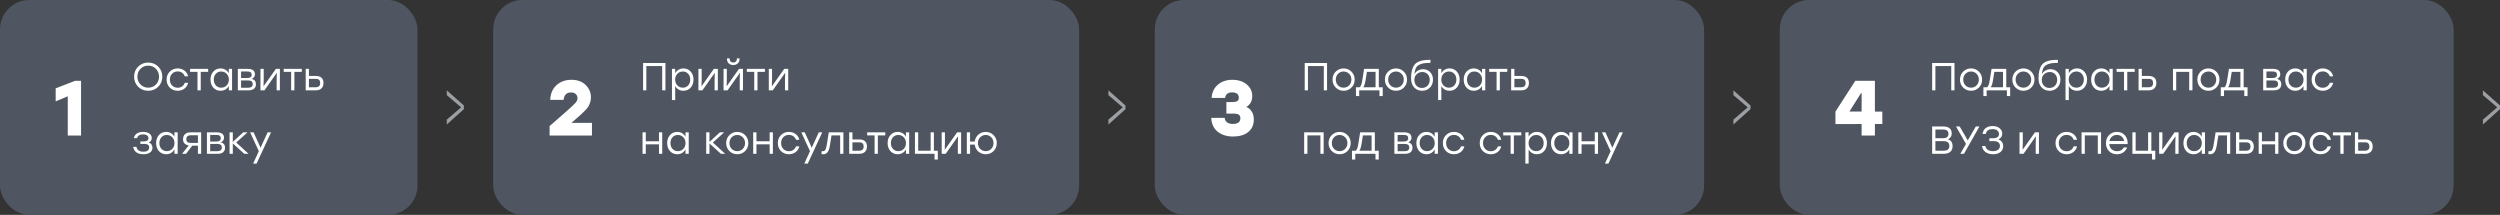 <?xml version="1.0" encoding="UTF-8"?> <svg xmlns="http://www.w3.org/2000/svg" width="1024" height="88" viewBox="0 0 1024 88" fill="none"><rect x="0" y="0" width="1024" height="88" fill="#333333" stroke="none"/> <rect width="171" height="88" rx="12" fill="#4F5661"></rect> <path d="M30.736 33.1H33.2V55.5H27.76V39.436L22.8 41.516V36.172L30.736 33.1Z" fill="white"></path> <path d="M56.592 27.288C57.712 26.179 59.088 25.624 60.72 25.624C62.352 25.624 63.717 26.179 64.816 27.288C65.925 28.387 66.48 29.757 66.48 31.4C66.48 33.043 65.925 34.419 64.816 35.528C63.707 36.627 62.336 37.176 60.704 37.176C59.072 37.176 57.701 36.627 56.592 35.528C55.483 34.419 54.928 33.043 54.928 31.4C54.928 29.757 55.483 28.387 56.592 27.288ZM60.704 26.888C59.456 26.888 58.405 27.32 57.552 28.184C56.699 29.048 56.272 30.12 56.272 31.4C56.272 32.68 56.699 33.752 57.552 34.616C58.405 35.48 59.456 35.912 60.704 35.912C61.963 35.912 63.013 35.485 63.856 34.632C64.709 33.768 65.136 32.691 65.136 31.4C65.136 30.109 64.709 29.037 63.856 28.184C63.013 27.32 61.963 26.888 60.704 26.888ZM72.782 37.176C71.492 37.176 70.409 36.744 69.534 35.88C68.67 35.005 68.238 33.912 68.238 32.6C68.238 31.288 68.67 30.2 69.534 29.336C70.409 28.461 71.492 28.024 72.782 28.024C73.828 28.024 74.745 28.317 75.534 28.904C76.324 29.491 76.83 30.28 77.054 31.272H75.678C75.476 30.653 75.113 30.163 74.59 29.8C74.068 29.437 73.465 29.256 72.782 29.256C71.854 29.256 71.086 29.571 70.478 30.2C69.881 30.829 69.582 31.629 69.582 32.6C69.582 33.571 69.881 34.371 70.478 35C71.086 35.629 71.854 35.944 72.782 35.944C73.465 35.944 74.062 35.763 74.574 35.4C75.097 35.037 75.465 34.547 75.678 33.928H77.054C76.82 34.931 76.308 35.725 75.518 36.312C74.729 36.888 73.817 37.176 72.782 37.176ZM85.261 28.2V29.448H82.222V37H80.894V29.448H77.853V28.2H82.222H85.261ZM93.727 28.2H95.055V37H93.727V35.224C93.375 35.832 92.905 36.312 92.319 36.664C91.743 37.005 91.081 37.176 90.335 37.176C89.14 37.176 88.153 36.749 87.375 35.896C86.607 35.032 86.223 33.933 86.223 32.6C86.223 31.267 86.607 30.173 87.375 29.32C88.153 28.456 89.14 28.024 90.335 28.024C91.081 28.024 91.748 28.2 92.335 28.552C92.921 28.904 93.385 29.389 93.727 30.008V28.2ZM90.591 35.912C91.497 35.912 92.249 35.603 92.847 34.984C93.444 34.355 93.743 33.56 93.743 32.6C93.743 31.64 93.444 30.851 92.847 30.232C92.249 29.603 91.497 29.288 90.591 29.288C89.695 29.288 88.964 29.603 88.399 30.232C87.844 30.851 87.567 31.64 87.567 32.6C87.567 33.571 87.849 34.365 88.415 34.984C88.98 35.603 89.705 35.912 90.591 35.912ZM103.146 32.312C104.277 32.621 104.842 33.352 104.842 34.504C104.842 35.283 104.581 35.896 104.058 36.344C103.536 36.781 102.768 37 101.754 37H97.418V28.2H101.354C103.402 28.2 104.426 28.947 104.426 30.44C104.426 31.251 104 31.875 103.146 32.312ZM103.082 30.664C103.082 30.205 102.949 29.859 102.682 29.624C102.416 29.389 101.941 29.272 101.258 29.272H98.746V31.96H101.226C102.464 31.96 103.082 31.528 103.082 30.664ZM101.674 35.928C102.901 35.928 103.514 35.416 103.514 34.392C103.514 33.432 102.89 32.952 101.642 32.952H98.746V35.928H101.674ZM113.004 28.2H114.636V37H113.308V32.776L113.388 29.816L108.316 37H106.684V28.2H108.012V32.424L107.932 35.368L113.004 28.2ZM123.621 28.2V29.448H120.581V37H119.253V29.448H116.213V28.2H120.581H123.621ZM129.391 31.112C130.394 31.112 131.162 31.357 131.695 31.848C132.229 32.328 132.495 33.048 132.495 34.008C132.495 34.957 132.218 35.693 131.663 36.216C131.109 36.739 130.33 37 129.327 37H125.215V28.2H126.543V31.112H129.391ZM129.295 35.736C130.533 35.736 131.151 35.16 131.151 34.008C131.151 33.464 131.013 33.043 130.735 32.744C130.469 32.445 129.999 32.296 129.327 32.296H126.543V35.736H129.295ZM60.928 58.344C61.44 58.515 61.819 58.797 62.064 59.192C62.32 59.576 62.448 60.024 62.448 60.536C62.448 61.336 62.117 61.976 61.456 62.456C60.805 62.936 59.909 63.176 58.768 63.176C56.325 63.176 54.912 62.168 54.528 60.152H55.872C56.16 61.475 57.109 62.136 58.72 62.136C59.52 62.136 60.117 61.981 60.512 61.672C60.907 61.363 61.104 60.952 61.104 60.44C61.104 59.459 60.491 58.968 59.264 58.968H57.488V57.912H58.896C60.176 57.912 60.816 57.48 60.816 56.616C60.816 56.157 60.635 55.784 60.272 55.496C59.92 55.197 59.36 55.048 58.592 55.048C57.248 55.048 56.432 55.555 56.144 56.568H54.8C54.981 55.768 55.392 55.144 56.032 54.696C56.672 54.248 57.536 54.024 58.624 54.024C59.733 54.024 60.597 54.259 61.216 54.728C61.845 55.187 62.16 55.789 62.16 56.536C62.16 57.4 61.749 58.003 60.928 58.344ZM71.445 54.2H72.773V63H71.445V61.224C71.093 61.832 70.624 62.312 70.037 62.664C69.461 63.005 68.8 63.176 68.053 63.176C66.859 63.176 65.872 62.749 65.093 61.896C64.325 61.032 63.941 59.933 63.941 58.6C63.941 57.267 64.325 56.173 65.093 55.32C65.872 54.456 66.859 54.024 68.053 54.024C68.8 54.024 69.467 54.2 70.053 54.552C70.64 54.904 71.104 55.389 71.445 56.008V54.2ZM68.309 61.912C69.216 61.912 69.968 61.603 70.565 60.984C71.163 60.355 71.461 59.56 71.461 58.6C71.461 57.64 71.163 56.851 70.565 56.232C69.968 55.603 69.216 55.288 68.309 55.288C67.413 55.288 66.683 55.603 66.117 56.232C65.563 56.851 65.285 57.64 65.285 58.6C65.285 59.571 65.568 60.365 66.133 60.984C66.699 61.603 67.424 61.912 68.309 61.912ZM78.109 54.2H82.397V63H81.069V59.672H78.765L76.205 63H74.557L77.309 59.592C76.583 59.464 76.013 59.192 75.597 58.776C75.181 58.349 74.973 57.784 74.973 57.08C74.973 56.152 75.245 55.443 75.789 54.952C76.333 54.451 77.106 54.2 78.109 54.2ZM78.221 58.552H81.069V55.4H78.157C76.93 55.4 76.317 55.949 76.317 57.048C76.317 58.051 76.951 58.552 78.221 58.552ZM90.49 58.312C91.621 58.621 92.186 59.352 92.186 60.504C92.186 61.283 91.925 61.896 91.402 62.344C90.879 62.781 90.112 63 89.098 63H84.762V54.2H88.698C90.746 54.2 91.77 54.947 91.77 56.44C91.77 57.251 91.344 57.875 90.49 58.312ZM90.426 56.664C90.426 56.205 90.293 55.859 90.026 55.624C89.76 55.389 89.285 55.272 88.602 55.272H86.09V57.96H88.57C89.808 57.96 90.426 57.528 90.426 56.664ZM89.018 61.928C90.245 61.928 90.858 61.416 90.858 60.392C90.858 59.432 90.234 58.952 88.986 58.952H86.09V61.928H89.018ZM101.804 63H100.06L95.356 58.76V63H94.028V54.2H95.356V58.12L99.644 54.2H101.388L96.764 58.376L101.804 63ZM109.615 54.2H111.039L105.103 67H103.679L106.015 61.928L102.447 54.2H103.871L106.719 60.504L109.615 54.2Z" fill="white"></path> <path d="M183 37L190 43.214V44.714L183 51V49L188.868 43.964L183 38.964V37Z" fill="#9C9FA4"></path> <rect x="202" width="240" height="88" rx="12" fill="#4F5661"></rect> <path d="M234.048 50.316H242.464V55.5H225.12V51.628L231.68 45.9C233.835 44.001 235.179 42.743 235.712 42.124C236.267 41.505 236.544 40.865 236.544 40.204C236.544 39.564 236.32 39.02 235.872 38.572C235.445 38.103 234.763 37.868 233.824 37.868C232.075 37.868 231.083 38.881 230.848 40.908H225.376C225.461 38.412 226.304 36.417 227.904 34.924C229.525 33.431 231.584 32.684 234.08 32.684C236.512 32.684 238.443 33.388 239.872 34.796C241.323 36.204 242.048 37.921 242.048 39.948C242.048 40.631 241.941 41.292 241.728 41.932C241.515 42.551 241.291 43.084 241.056 43.532C240.821 43.959 240.373 44.513 239.712 45.196C239.072 45.857 238.56 46.359 238.176 46.7C237.813 47.02 237.152 47.607 236.192 48.46L234.112 50.284L234.048 50.316Z" fill="white"></path> <path d="M272.56 25.8V37H271.232V27.064H264.736V37H263.408V25.8H264.736H272.56ZM279.953 28.024C281.147 28.024 282.129 28.456 282.897 29.32C283.675 30.173 284.065 31.267 284.065 32.6C284.065 33.933 283.675 35.032 282.897 35.896C282.118 36.749 281.131 37.176 279.937 37.176C279.19 37.176 278.523 37.005 277.937 36.664C277.361 36.312 276.902 35.832 276.561 35.224V41H275.233V28.2H276.561V30.008C276.902 29.389 277.366 28.904 277.953 28.552C278.539 28.2 279.206 28.024 279.953 28.024ZM279.697 35.912C280.582 35.912 281.307 35.603 281.873 34.984C282.438 34.365 282.721 33.571 282.721 32.6C282.721 31.64 282.438 30.851 281.873 30.232C281.307 29.603 280.582 29.288 279.697 29.288C278.79 29.288 278.038 29.603 277.441 30.232C276.843 30.851 276.545 31.64 276.545 32.6C276.545 33.56 276.843 34.355 277.441 34.984C278.038 35.603 278.79 35.912 279.697 35.912ZM292.395 28.2H294.027V37H292.699V32.776L292.779 29.816L287.707 37H286.075V28.2H287.403V32.424L287.323 35.368L292.395 28.2ZM302.164 25.992C301.673 26.429 301.065 26.648 300.34 26.648C299.614 26.648 299.006 26.429 298.516 25.992C298.025 25.544 297.78 24.952 297.78 24.216V23.928H298.868V24.184C298.868 24.611 299.001 24.957 299.268 25.224C299.545 25.48 299.902 25.608 300.34 25.608C300.788 25.608 301.145 25.48 301.412 25.224C301.689 24.957 301.828 24.611 301.828 24.184V23.928H302.916V24.216C302.916 24.952 302.665 25.544 302.164 25.992ZM302.692 28.2H304.324V37H302.996V32.776L303.076 29.816L298.004 37H296.372V28.2H297.7V32.424L297.62 35.368L302.692 28.2ZM313.308 28.2V29.448H310.268V37H308.94V29.448H305.9V28.2H310.268H313.308ZM321.223 28.2H322.855V37H321.527V32.776L321.607 29.816L316.535 37H314.903V28.2H316.231V32.424L316.151 35.368L321.223 28.2ZM269.92 54.2H271.248V63H269.92V59.128H264.512V63H263.184V54.2H264.512V57.864H269.92V54.2ZM280.774 54.2H282.102V63H280.774V61.224C280.422 61.832 279.952 62.312 279.366 62.664C278.79 63.005 278.128 63.176 277.382 63.176C276.187 63.176 275.2 62.749 274.422 61.896C273.654 61.032 273.27 59.933 273.27 58.6C273.27 57.267 273.654 56.173 274.422 55.32C275.2 54.456 276.187 54.024 277.382 54.024C278.128 54.024 278.795 54.2 279.382 54.552C279.968 54.904 280.432 55.389 280.774 56.008V54.2ZM277.638 61.912C278.544 61.912 279.296 61.603 279.894 60.984C280.491 60.355 280.79 59.56 280.79 58.6C280.79 57.64 280.491 56.851 279.894 56.232C279.296 55.603 278.544 55.288 277.638 55.288C276.742 55.288 276.011 55.603 275.446 56.232C274.891 56.851 274.614 57.64 274.614 58.6C274.614 59.571 274.896 60.365 275.462 60.984C276.027 61.603 276.752 61.912 277.638 61.912ZM297.038 63H295.294L290.59 58.76V63H289.262V54.2H290.59V58.12L294.878 54.2H296.622L291.998 58.376L297.038 63ZM301.969 54.024C303.239 54.024 304.311 54.461 305.185 55.336C306.071 56.2 306.513 57.288 306.513 58.6C306.513 59.912 306.076 61.005 305.201 61.88C304.327 62.744 303.249 63.176 301.969 63.176C300.7 63.176 299.628 62.739 298.753 61.864C297.879 60.989 297.441 59.901 297.441 58.6C297.441 57.299 297.879 56.211 298.753 55.336C299.639 54.461 300.711 54.024 301.969 54.024ZM304.241 56.232C303.623 55.603 302.865 55.288 301.969 55.288C301.073 55.288 300.316 55.603 299.697 56.232C299.089 56.851 298.785 57.64 298.785 58.6C298.785 59.56 299.089 60.355 299.697 60.984C300.316 61.603 301.073 61.912 301.969 61.912C302.876 61.912 303.633 61.603 304.241 60.984C304.86 60.355 305.169 59.56 305.169 58.6C305.169 57.64 304.86 56.851 304.241 56.232ZM315.248 54.2H316.576V63H315.248V59.128H309.84V63H308.512V54.2H309.84V57.864H315.248V54.2ZM323.142 63.176C321.851 63.176 320.768 62.744 319.894 61.88C319.03 61.005 318.598 59.912 318.598 58.6C318.598 57.288 319.03 56.2 319.894 55.336C320.768 54.461 321.851 54.024 323.142 54.024C324.187 54.024 325.104 54.317 325.894 54.904C326.683 55.491 327.19 56.28 327.414 57.272H326.038C325.835 56.653 325.472 56.163 324.95 55.8C324.427 55.437 323.824 55.256 323.142 55.256C322.214 55.256 321.446 55.571 320.838 56.2C320.24 56.829 319.942 57.629 319.942 58.6C319.942 59.571 320.24 60.371 320.838 61C321.446 61.629 322.214 61.944 323.142 61.944C323.824 61.944 324.422 61.763 324.934 61.4C325.456 61.037 325.824 60.547 326.038 59.928H327.414C327.179 60.931 326.667 61.725 325.878 62.312C325.088 62.888 324.176 63.176 323.142 63.176ZM335.381 54.2H336.805L330.869 67H329.445L331.781 61.928L328.213 54.2H329.637L332.485 60.504L335.381 54.2ZM339.469 54.2H345.453V63H344.125V55.448H340.589L339.933 59.576C339.72 60.867 339.395 61.789 338.957 62.344C338.531 62.899 337.96 63.176 337.245 63.176C336.989 63.176 336.749 63.16 336.525 63.128V61.912C336.717 61.933 336.872 61.944 336.989 61.944C337.448 61.944 337.795 61.773 338.029 61.432C338.264 61.08 338.461 60.435 338.621 59.496L339.469 54.2ZM352.001 57.112C353.003 57.112 353.771 57.357 354.305 57.848C354.838 58.328 355.105 59.048 355.105 60.008C355.105 60.957 354.827 61.693 354.273 62.216C353.718 62.739 352.939 63 351.937 63H347.825V54.2H349.153V57.112H352.001ZM351.905 61.736C353.142 61.736 353.761 61.16 353.761 60.008C353.761 59.464 353.622 59.043 353.345 58.744C353.078 58.445 352.609 58.296 351.937 58.296H349.153V61.736H351.905ZM362.605 54.2V55.448H359.565V63H358.237V55.448H355.197V54.2H359.565H362.605ZM371.07 54.2H372.398V63H371.07V61.224C370.718 61.832 370.249 62.312 369.662 62.664C369.086 63.005 368.425 63.176 367.678 63.176C366.484 63.176 365.497 62.749 364.718 61.896C363.95 61.032 363.566 59.933 363.566 58.6C363.566 57.267 363.95 56.173 364.718 55.32C365.497 54.456 366.484 54.024 367.678 54.024C368.425 54.024 369.092 54.2 369.678 54.552C370.265 54.904 370.729 55.389 371.07 56.008V54.2ZM367.934 61.912C368.841 61.912 369.593 61.603 370.19 60.984C370.788 60.355 371.086 59.56 371.086 58.6C371.086 57.64 370.788 56.851 370.19 56.232C369.593 55.603 368.841 55.288 367.934 55.288C367.038 55.288 366.308 55.603 365.742 56.232C365.188 56.851 364.91 57.64 364.91 58.6C364.91 59.571 365.193 60.365 365.758 60.984C366.324 61.603 367.049 61.912 367.934 61.912ZM382.522 61.752H384.122V65.352H382.794V63H381.194H375.194H374.762V54.2H376.09V61.752H381.194V54.2H382.522V61.752ZM392.035 54.2H393.667V63H392.339V58.776L392.419 55.816L387.347 63H385.715V54.2H387.043V58.424L386.963 61.368L392.035 54.2ZM403.756 54.024C405.015 54.024 406.081 54.461 406.956 55.336C407.841 56.211 408.284 57.299 408.284 58.6C408.284 59.912 407.847 61.005 406.972 61.88C406.097 62.744 405.025 63.176 403.756 63.176C402.593 63.176 401.585 62.808 400.732 62.072C399.889 61.336 399.399 60.392 399.26 59.24H397.34V63H396.012V54.2H397.34V57.976H399.26C399.399 56.824 399.889 55.88 400.732 55.144C401.585 54.397 402.593 54.024 403.756 54.024ZM401.484 60.984C402.103 61.603 402.86 61.912 403.756 61.912C404.652 61.912 405.404 61.603 406.012 60.984C406.631 60.355 406.94 59.56 406.94 58.6C406.94 57.64 406.631 56.851 406.012 56.232C405.404 55.603 404.652 55.288 403.756 55.288C402.86 55.288 402.103 55.603 401.484 56.232C400.865 56.851 400.556 57.64 400.556 58.6C400.556 59.56 400.865 60.355 401.484 60.984Z" fill="white"></path> <path d="M454 37L461 43.214V44.714L454 51V49L459.868 43.964L454 38.964V37Z" fill="#9C9FA4"></path> <rect x="473" width="225" height="88" rx="12" fill="#4F5661"></rect> <path d="M510.52 43.788C511.48 44.215 512.227 44.876 512.76 45.772C513.293 46.668 513.56 47.724 513.56 48.94C513.56 51.137 512.792 52.855 511.256 54.092C509.72 55.308 507.651 55.916 505.048 55.916C502.531 55.916 500.44 55.265 498.776 53.964C497.133 52.641 496.248 50.743 496.12 48.268H501.624C501.859 49.932 502.979 50.764 504.984 50.764C507.032 50.764 508.056 49.975 508.056 48.396C508.056 47.756 507.853 47.287 507.448 46.988C507.043 46.689 506.317 46.54 505.272 46.54H502.328V41.804H504.76C505.592 41.804 506.243 41.687 506.712 41.452C507.181 41.196 507.416 40.737 507.416 40.076C507.416 38.583 506.477 37.836 504.6 37.836C502.979 37.836 502.04 38.593 501.784 40.108H496.28C496.429 37.783 497.293 35.969 498.872 34.668C500.451 33.345 502.413 32.684 504.76 32.684C507.171 32.684 509.133 33.313 510.648 34.572C512.163 35.831 512.92 37.42 512.92 39.34C512.92 41.345 512.12 42.828 510.52 43.788Z" fill="white"></path> <path d="M543.56 25.8V37H542.232V27.064H535.736V37H534.408V25.8H535.736H543.56ZM550.329 28.024C551.598 28.024 552.67 28.461 553.545 29.336C554.43 30.2 554.873 31.288 554.873 32.6C554.873 33.912 554.435 35.005 553.561 35.88C552.686 36.744 551.609 37.176 550.329 37.176C549.059 37.176 547.987 36.739 547.113 35.864C546.238 34.989 545.801 33.901 545.801 32.6C545.801 31.299 546.238 30.211 547.113 29.336C547.998 28.461 549.07 28.024 550.329 28.024ZM552.601 30.232C551.982 29.603 551.225 29.288 550.329 29.288C549.433 29.288 548.675 29.603 548.057 30.232C547.449 30.851 547.145 31.64 547.145 32.6C547.145 33.56 547.449 34.355 548.057 34.984C548.675 35.603 549.433 35.912 550.329 35.912C551.235 35.912 551.993 35.603 552.601 34.984C553.219 34.355 553.529 33.56 553.529 32.6C553.529 31.64 553.219 30.851 552.601 30.232ZM564.76 35.752H566.36V39.352H565.032V37H563.432H556.728V39.352H555.4V35.752H556.904C557.384 35.421 557.742 34.499 557.976 32.984L558.744 28.2H564.76V35.752ZM558.392 35.752H563.432V29.448H559.88L559.304 33.016C559.091 34.339 558.787 35.251 558.392 35.752ZM571.782 28.024C573.051 28.024 574.123 28.461 574.998 29.336C575.883 30.2 576.326 31.288 576.326 32.6C576.326 33.912 575.889 35.005 575.014 35.88C574.139 36.744 573.062 37.176 571.782 37.176C570.513 37.176 569.441 36.739 568.566 35.864C567.691 34.989 567.254 33.901 567.254 32.6C567.254 31.299 567.691 30.211 568.566 29.336C569.451 28.461 570.523 28.024 571.782 28.024ZM574.054 30.232C573.435 29.603 572.678 29.288 571.782 29.288C570.886 29.288 570.129 29.603 569.51 30.232C568.902 30.851 568.598 31.64 568.598 32.6C568.598 33.56 568.902 34.355 569.51 34.984C570.129 35.603 570.886 35.912 571.782 35.912C572.689 35.912 573.446 35.603 574.054 34.984C574.673 34.355 574.982 33.56 574.982 32.6C574.982 31.64 574.673 30.851 574.054 30.232ZM582.885 28.344C584.058 28.344 585.029 28.744 585.797 29.544C586.565 30.333 586.949 31.363 586.949 32.632C586.949 33.976 586.522 35.069 585.669 35.912C584.826 36.755 583.765 37.176 582.485 37.176C581.194 37.176 580.122 36.733 579.269 35.848C578.415 34.963 577.983 33.704 577.973 32.072C577.973 30.803 578.09 29.72 578.325 28.824C578.559 27.917 578.879 27.187 579.285 26.632C579.69 26.077 580.234 25.64 580.917 25.32C581.61 25 582.341 24.787 583.109 24.68C583.877 24.563 584.81 24.504 585.909 24.504V25.752C584.757 25.752 583.813 25.816 583.077 25.944C582.351 26.061 581.701 26.291 581.125 26.632C580.559 26.973 580.138 27.453 579.861 28.072C579.594 28.691 579.423 29.491 579.349 30.472C579.669 29.789 580.149 29.267 580.789 28.904C581.429 28.531 582.127 28.344 582.885 28.344ZM580.197 35.112C580.783 35.72 581.53 36.024 582.437 36.024C583.343 36.024 584.101 35.72 584.709 35.112C585.317 34.493 585.621 33.688 585.621 32.696C585.621 31.747 585.333 30.979 584.757 30.392C584.191 29.795 583.466 29.496 582.581 29.496C581.685 29.496 580.917 29.795 580.277 30.392C579.637 30.979 579.317 31.741 579.317 32.68C579.317 33.683 579.61 34.493 580.197 35.112ZM593.765 28.024C594.96 28.024 595.941 28.456 596.709 29.32C597.488 30.173 597.877 31.267 597.877 32.6C597.877 33.933 597.488 35.032 596.709 35.896C595.931 36.749 594.944 37.176 593.749 37.176C593.003 37.176 592.336 37.005 591.749 36.664C591.173 36.312 590.715 35.832 590.373 35.224V41H589.045V28.2H590.373V30.008C590.715 29.389 591.179 28.904 591.765 28.552C592.352 28.2 593.019 28.024 593.765 28.024ZM593.509 35.912C594.395 35.912 595.12 35.603 595.685 34.984C596.251 34.365 596.533 33.571 596.533 32.6C596.533 31.64 596.251 30.851 595.685 30.232C595.12 29.603 594.395 29.288 593.509 29.288C592.603 29.288 591.851 29.603 591.253 30.232C590.656 30.851 590.357 31.64 590.357 32.6C590.357 33.56 590.656 34.355 591.253 34.984C591.851 35.603 592.603 35.912 593.509 35.912ZM607.039 28.2H608.367V37H607.039V35.224C606.687 35.832 606.218 36.312 605.631 36.664C605.055 37.005 604.394 37.176 603.647 37.176C602.452 37.176 601.466 36.749 600.687 35.896C599.919 35.032 599.535 33.933 599.535 32.6C599.535 31.267 599.919 30.173 600.687 29.32C601.466 28.456 602.452 28.024 603.647 28.024C604.394 28.024 605.06 28.2 605.647 28.552C606.234 28.904 606.698 29.389 607.039 30.008V28.2ZM603.903 35.912C604.81 35.912 605.562 35.603 606.159 34.984C606.756 34.355 607.055 33.56 607.055 32.6C607.055 31.64 606.756 30.851 606.159 30.232C605.562 29.603 604.81 29.288 603.903 29.288C603.007 29.288 602.276 29.603 601.711 30.232C601.156 30.851 600.879 31.64 600.879 32.6C600.879 33.571 601.162 34.365 601.727 34.984C602.292 35.603 603.018 35.912 603.903 35.912ZM617.371 28.2V29.448H614.331V37H613.003V29.448H609.963V28.2H614.331H617.371ZM623.141 31.112C624.144 31.112 624.912 31.357 625.445 31.848C625.979 32.328 626.245 33.048 626.245 34.008C626.245 34.957 625.968 35.693 625.413 36.216C624.859 36.739 624.08 37 623.077 37H618.965V28.2H620.293V31.112H623.141ZM623.045 35.736C624.283 35.736 624.901 35.16 624.901 34.008C624.901 33.464 624.763 33.043 624.485 32.744C624.219 32.445 623.749 32.296 623.077 32.296H620.293V35.736H623.045ZM542.168 54.2V63H540.84V55.448H535.512V63H534.184V54.2H535.512H542.168ZM548.704 54.024C549.973 54.024 551.045 54.461 551.92 55.336C552.805 56.2 553.248 57.288 553.248 58.6C553.248 59.912 552.81 61.005 551.936 61.88C551.061 62.744 549.984 63.176 548.704 63.176C547.434 63.176 546.362 62.739 545.488 61.864C544.613 60.989 544.176 59.901 544.176 58.6C544.176 57.299 544.613 56.211 545.488 55.336C546.373 54.461 547.445 54.024 548.704 54.024ZM550.976 56.232C550.357 55.603 549.6 55.288 548.704 55.288C547.808 55.288 547.05 55.603 546.432 56.232C545.824 56.851 545.52 57.64 545.52 58.6C545.52 59.56 545.824 60.355 546.432 60.984C547.05 61.603 547.808 61.912 548.704 61.912C549.61 61.912 550.368 61.603 550.976 60.984C551.594 60.355 551.904 59.56 551.904 58.6C551.904 57.64 551.594 56.851 550.976 56.232ZM563.135 61.752H564.735V65.352H563.407V63H561.807H555.103V65.352H553.775V61.752H555.279C555.759 61.421 556.117 60.499 556.351 58.984L557.119 54.2H563.135V61.752ZM556.767 61.752H561.807V55.448H558.255L557.679 59.016C557.466 60.339 557.162 61.251 556.767 61.752ZM576.865 58.312C577.996 58.621 578.561 59.352 578.561 60.504C578.561 61.283 578.3 61.896 577.777 62.344C577.254 62.781 576.486 63 575.473 63H571.137V54.2H575.073C577.121 54.2 578.145 54.947 578.145 56.44C578.145 57.251 577.718 57.875 576.865 58.312ZM576.801 56.664C576.801 56.205 576.668 55.859 576.401 55.624C576.134 55.389 575.66 55.272 574.977 55.272H572.465V57.96H574.945C576.182 57.96 576.801 57.528 576.801 56.664ZM575.393 61.928C576.62 61.928 577.233 61.416 577.233 60.392C577.233 59.432 576.609 58.952 575.361 58.952H572.465V61.928H575.393ZM587.649 54.2H588.977V63H587.649V61.224C587.297 61.832 586.827 62.312 586.241 62.664C585.665 63.005 585.003 63.176 584.257 63.176C583.062 63.176 582.075 62.749 581.297 61.896C580.529 61.032 580.145 59.933 580.145 58.6C580.145 57.267 580.529 56.173 581.297 55.32C582.075 54.456 583.062 54.024 584.257 54.024C585.003 54.024 585.67 54.2 586.257 54.552C586.843 54.904 587.307 55.389 587.649 56.008V54.2ZM584.513 61.912C585.419 61.912 586.171 61.603 586.769 60.984C587.366 60.355 587.665 59.56 587.665 58.6C587.665 57.64 587.366 56.851 586.769 56.232C586.171 55.603 585.419 55.288 584.513 55.288C583.617 55.288 582.886 55.603 582.321 56.232C581.766 56.851 581.489 57.64 581.489 58.6C581.489 59.571 581.771 60.365 582.337 60.984C582.902 61.603 583.627 61.912 584.513 61.912ZM595.532 63.176C594.242 63.176 593.159 62.744 592.284 61.88C591.42 61.005 590.988 59.912 590.988 58.6C590.988 57.288 591.42 56.2 592.284 55.336C593.159 54.461 594.242 54.024 595.532 54.024C596.578 54.024 597.495 54.317 598.284 54.904C599.074 55.491 599.58 56.28 599.804 57.272H598.428C598.226 56.653 597.863 56.163 597.34 55.8C596.818 55.437 596.215 55.256 595.532 55.256C594.604 55.256 593.836 55.571 593.228 56.2C592.631 56.829 592.332 57.629 592.332 58.6C592.332 59.571 592.631 60.371 593.228 61C593.836 61.629 594.604 61.944 595.532 61.944C596.215 61.944 596.812 61.763 597.324 61.4C597.847 61.037 598.215 60.547 598.428 59.928H599.804C599.57 60.931 599.058 61.725 598.268 62.312C597.479 62.888 596.567 63.176 595.532 63.176ZM610.642 63.176C609.351 63.176 608.268 62.744 607.394 61.88C606.53 61.005 606.098 59.912 606.098 58.6C606.098 57.288 606.53 56.2 607.394 55.336C608.268 54.461 609.351 54.024 610.642 54.024C611.687 54.024 612.604 54.317 613.394 54.904C614.183 55.491 614.69 56.28 614.914 57.272H613.538C613.335 56.653 612.972 56.163 612.45 55.8C611.927 55.437 611.324 55.256 610.642 55.256C609.714 55.256 608.946 55.571 608.338 56.2C607.74 56.829 607.442 57.629 607.442 58.6C607.442 59.571 607.74 60.371 608.338 61C608.946 61.629 609.714 61.944 610.642 61.944C611.324 61.944 611.922 61.763 612.434 61.4C612.956 61.037 613.324 60.547 613.538 59.928H614.914C614.679 60.931 614.167 61.725 613.378 62.312C612.588 62.888 611.676 63.176 610.642 63.176ZM623.121 54.2V55.448H620.081V63H618.753V55.448H615.713V54.2H620.081H623.121ZM629.515 54.024C630.71 54.024 631.691 54.456 632.459 55.32C633.238 56.173 633.627 57.267 633.627 58.6C633.627 59.933 633.238 61.032 632.459 61.896C631.681 62.749 630.694 63.176 629.499 63.176C628.753 63.176 628.086 63.005 627.499 62.664C626.923 62.312 626.465 61.832 626.123 61.224V67H624.795V54.2H626.123V56.008C626.465 55.389 626.929 54.904 627.515 54.552C628.102 54.2 628.769 54.024 629.515 54.024ZM629.259 61.912C630.145 61.912 630.87 61.603 631.435 60.984C632.001 60.365 632.283 59.571 632.283 58.6C632.283 57.64 632.001 56.851 631.435 56.232C630.87 55.603 630.145 55.288 629.259 55.288C628.353 55.288 627.601 55.603 627.003 56.232C626.406 56.851 626.107 57.64 626.107 58.6C626.107 59.56 626.406 60.355 627.003 60.984C627.601 61.603 628.353 61.912 629.259 61.912ZM642.789 54.2H644.117V63H642.789V61.224C642.437 61.832 641.968 62.312 641.381 62.664C640.805 63.005 640.144 63.176 639.397 63.176C638.202 63.176 637.216 62.749 636.437 61.896C635.669 61.032 635.285 59.933 635.285 58.6C635.285 57.267 635.669 56.173 636.437 55.32C637.216 54.456 638.202 54.024 639.397 54.024C640.144 54.024 640.81 54.2 641.397 54.552C641.984 54.904 642.448 55.389 642.789 56.008V54.2ZM639.653 61.912C640.56 61.912 641.312 61.603 641.909 60.984C642.506 60.355 642.805 59.56 642.805 58.6C642.805 57.64 642.506 56.851 641.909 56.232C641.312 55.603 640.56 55.288 639.653 55.288C638.757 55.288 638.026 55.603 637.461 56.232C636.906 56.851 636.629 57.64 636.629 58.6C636.629 59.571 636.912 60.365 637.477 60.984C638.042 61.603 638.768 61.912 639.653 61.912ZM653.217 54.2H654.545V63H653.217V59.128H647.809V63H646.481V54.2H647.809V57.864H653.217V54.2ZM663.318 54.2H664.742L658.806 67H657.382L659.718 61.928L656.15 54.2H657.574L660.422 60.504L663.318 54.2Z" fill="white"></path> <path d="M710 37L717 43.214V44.714L710 51V49L715.868 43.964L710 38.964V37Z" fill="#9C9FA4"></path> <rect x="729" width="276" height="88" rx="12" fill="#4F5661"></rect> <path d="M771 45.708V50.796H767.96V55.5H762.52V50.796L751.8 50.828V45.708L759.928 33.1H767.96V45.708H771ZM757.528 45.676H762.52V38.156H762.264L757.528 45.676Z" fill="white"></path> <path d="M800.56 25.8V37H799.232V27.064H792.736V37H791.408V25.8H792.736H800.56ZM807.329 28.024C808.598 28.024 809.67 28.461 810.545 29.336C811.43 30.2 811.873 31.288 811.873 32.6C811.873 33.912 811.435 35.005 810.561 35.88C809.686 36.744 808.609 37.176 807.329 37.176C806.059 37.176 804.987 36.739 804.113 35.864C803.238 34.989 802.801 33.901 802.801 32.6C802.801 31.299 803.238 30.211 804.113 29.336C804.998 28.461 806.07 28.024 807.329 28.024ZM809.601 30.232C808.982 29.603 808.225 29.288 807.329 29.288C806.433 29.288 805.675 29.603 805.057 30.232C804.449 30.851 804.145 31.64 804.145 32.6C804.145 33.56 804.449 34.355 805.057 34.984C805.675 35.603 806.433 35.912 807.329 35.912C808.235 35.912 808.993 35.603 809.601 34.984C810.219 34.355 810.529 33.56 810.529 32.6C810.529 31.64 810.219 30.851 809.601 30.232ZM821.76 35.752H823.36V39.352H822.032V37H820.432H813.728V39.352H812.4V35.752H813.904C814.384 35.421 814.742 34.499 814.976 32.984L815.744 28.2H821.76V35.752ZM815.392 35.752H820.432V29.448H816.88L816.304 33.016C816.091 34.339 815.787 35.251 815.392 35.752ZM828.782 28.024C830.051 28.024 831.123 28.461 831.998 29.336C832.883 30.2 833.326 31.288 833.326 32.6C833.326 33.912 832.889 35.005 832.014 35.88C831.139 36.744 830.062 37.176 828.782 37.176C827.513 37.176 826.441 36.739 825.566 35.864C824.691 34.989 824.254 33.901 824.254 32.6C824.254 31.299 824.691 30.211 825.566 29.336C826.451 28.461 827.523 28.024 828.782 28.024ZM831.054 30.232C830.435 29.603 829.678 29.288 828.782 29.288C827.886 29.288 827.129 29.603 826.51 30.232C825.902 30.851 825.598 31.64 825.598 32.6C825.598 33.56 825.902 34.355 826.51 34.984C827.129 35.603 827.886 35.912 828.782 35.912C829.689 35.912 830.446 35.603 831.054 34.984C831.673 34.355 831.982 33.56 831.982 32.6C831.982 31.64 831.673 30.851 831.054 30.232ZM839.885 28.344C841.058 28.344 842.029 28.744 842.797 29.544C843.565 30.333 843.949 31.363 843.949 32.632C843.949 33.976 843.522 35.069 842.669 35.912C841.826 36.755 840.765 37.176 839.485 37.176C838.194 37.176 837.122 36.733 836.269 35.848C835.415 34.963 834.983 33.704 834.973 32.072C834.973 30.803 835.09 29.72 835.325 28.824C835.559 27.917 835.879 27.187 836.285 26.632C836.69 26.077 837.234 25.64 837.917 25.32C838.61 25 839.341 24.787 840.109 24.68C840.877 24.563 841.81 24.504 842.909 24.504V25.752C841.757 25.752 840.813 25.816 840.077 25.944C839.351 26.061 838.701 26.291 838.125 26.632C837.559 26.973 837.138 27.453 836.861 28.072C836.594 28.691 836.423 29.491 836.349 30.472C836.669 29.789 837.149 29.267 837.789 28.904C838.429 28.531 839.127 28.344 839.885 28.344ZM837.197 35.112C837.783 35.72 838.53 36.024 839.437 36.024C840.343 36.024 841.101 35.72 841.709 35.112C842.317 34.493 842.621 33.688 842.621 32.696C842.621 31.747 842.333 30.979 841.757 30.392C841.191 29.795 840.466 29.496 839.581 29.496C838.685 29.496 837.917 29.795 837.277 30.392C836.637 30.979 836.317 31.741 836.317 32.68C836.317 33.683 836.61 34.493 837.197 35.112ZM850.765 28.024C851.96 28.024 852.941 28.456 853.709 29.32C854.488 30.173 854.877 31.267 854.877 32.6C854.877 33.933 854.488 35.032 853.709 35.896C852.931 36.749 851.944 37.176 850.749 37.176C850.003 37.176 849.336 37.005 848.749 36.664C848.173 36.312 847.715 35.832 847.373 35.224V41H846.045V28.2H847.373V30.008C847.715 29.389 848.179 28.904 848.765 28.552C849.352 28.2 850.019 28.024 850.765 28.024ZM850.509 35.912C851.395 35.912 852.12 35.603 852.685 34.984C853.251 34.365 853.533 33.571 853.533 32.6C853.533 31.64 853.251 30.851 852.685 30.232C852.12 29.603 851.395 29.288 850.509 29.288C849.603 29.288 848.851 29.603 848.253 30.232C847.656 30.851 847.357 31.64 847.357 32.6C847.357 33.56 847.656 34.355 848.253 34.984C848.851 35.603 849.603 35.912 850.509 35.912ZM864.039 28.2H865.367V37H864.039V35.224C863.687 35.832 863.218 36.312 862.631 36.664C862.055 37.005 861.394 37.176 860.647 37.176C859.452 37.176 858.466 36.749 857.687 35.896C856.919 35.032 856.535 33.933 856.535 32.6C856.535 31.267 856.919 30.173 857.687 29.32C858.466 28.456 859.452 28.024 860.647 28.024C861.394 28.024 862.06 28.2 862.647 28.552C863.234 28.904 863.698 29.389 864.039 30.008V28.2ZM860.903 35.912C861.81 35.912 862.562 35.603 863.159 34.984C863.756 34.355 864.055 33.56 864.055 32.6C864.055 31.64 863.756 30.851 863.159 30.232C862.562 29.603 861.81 29.288 860.903 29.288C860.007 29.288 859.276 29.603 858.711 30.232C858.156 30.851 857.879 31.64 857.879 32.6C857.879 33.571 858.162 34.365 858.727 34.984C859.292 35.603 860.018 35.912 860.903 35.912ZM874.371 28.2V29.448H871.331V37H870.003V29.448H866.963V28.2H871.331H874.371ZM880.141 31.112C881.144 31.112 881.912 31.357 882.445 31.848C882.979 32.328 883.245 33.048 883.245 34.008C883.245 34.957 882.968 35.693 882.413 36.216C881.859 36.739 881.08 37 880.077 37H875.965V28.2H877.293V31.112H880.141ZM880.045 35.736C881.283 35.736 881.901 35.16 881.901 34.008C881.901 33.464 881.763 33.043 881.485 32.744C881.219 32.445 880.749 32.296 880.077 32.296H877.293V35.736H880.045ZM898.027 28.2V37H896.699V29.448H891.371V37H890.043V28.2H891.371H898.027ZM904.563 28.024C905.832 28.024 906.904 28.461 907.779 29.336C908.664 30.2 909.107 31.288 909.107 32.6C909.107 33.912 908.67 35.005 907.795 35.88C906.92 36.744 905.843 37.176 904.563 37.176C903.294 37.176 902.222 36.739 901.347 35.864C900.472 34.989 900.035 33.901 900.035 32.6C900.035 31.299 900.472 30.211 901.347 29.336C902.232 28.461 903.304 28.024 904.563 28.024ZM906.835 30.232C906.216 29.603 905.459 29.288 904.563 29.288C903.667 29.288 902.91 29.603 902.291 30.232C901.683 30.851 901.379 31.64 901.379 32.6C901.379 33.56 901.683 34.355 902.291 34.984C902.91 35.603 903.667 35.912 904.563 35.912C905.47 35.912 906.227 35.603 906.835 34.984C907.454 34.355 907.763 33.56 907.763 32.6C907.763 31.64 907.454 30.851 906.835 30.232ZM918.995 35.752H920.595V39.352H919.267V37H917.667H910.963V39.352H909.635V35.752H911.139C911.619 35.421 911.976 34.499 912.211 32.984L912.979 28.2H918.995V35.752ZM912.627 35.752H917.667V29.448H914.115L913.539 33.016C913.325 34.339 913.021 35.251 912.627 35.752ZM932.725 32.312C933.855 32.621 934.421 33.352 934.421 34.504C934.421 35.283 934.159 35.896 933.637 36.344C933.114 36.781 932.346 37 931.333 37H926.997V28.2H930.933C932.981 28.2 934.005 28.947 934.005 30.44C934.005 31.251 933.578 31.875 932.725 32.312ZM932.661 30.664C932.661 30.205 932.527 29.859 932.261 29.624C931.994 29.389 931.519 29.272 930.837 29.272H928.325V31.96H930.805C932.042 31.96 932.661 31.528 932.661 30.664ZM931.253 35.928C932.479 35.928 933.093 35.416 933.093 34.392C933.093 33.432 932.469 32.952 931.221 32.952H928.325V35.928H931.253ZM943.508 28.2H944.836V37H943.508V35.224C943.156 35.832 942.687 36.312 942.1 36.664C941.524 37.005 940.863 37.176 940.116 37.176C938.921 37.176 937.935 36.749 937.156 35.896C936.388 35.032 936.004 33.933 936.004 32.6C936.004 31.267 936.388 30.173 937.156 29.32C937.935 28.456 938.921 28.024 940.116 28.024C940.863 28.024 941.529 28.2 942.116 28.552C942.703 28.904 943.167 29.389 943.508 30.008V28.2ZM940.372 35.912C941.279 35.912 942.031 35.603 942.628 34.984C943.225 34.355 943.524 33.56 943.524 32.6C943.524 31.64 943.225 30.851 942.628 30.232C942.031 29.603 941.279 29.288 940.372 29.288C939.476 29.288 938.745 29.603 938.18 30.232C937.625 30.851 937.348 31.64 937.348 32.6C937.348 33.571 937.631 34.365 938.196 34.984C938.761 35.603 939.487 35.912 940.372 35.912ZM951.392 37.176C950.101 37.176 949.018 36.744 948.144 35.88C947.28 35.005 946.848 33.912 946.848 32.6C946.848 31.288 947.28 30.2 948.144 29.336C949.018 28.461 950.101 28.024 951.392 28.024C952.437 28.024 953.354 28.317 954.144 28.904C954.933 29.491 955.44 30.28 955.664 31.272H954.288C954.085 30.653 953.722 30.163 953.2 29.8C952.677 29.437 952.074 29.256 951.392 29.256C950.464 29.256 949.696 29.571 949.088 30.2C948.49 30.829 948.192 31.629 948.192 32.6C948.192 33.571 948.49 34.371 949.088 35C949.696 35.629 950.464 35.944 951.392 35.944C952.074 35.944 952.672 35.763 953.184 35.4C953.706 35.037 954.074 34.547 954.288 33.928H955.664C955.429 34.931 954.917 35.725 954.128 36.312C953.338 36.888 952.426 37.176 951.392 37.176ZM797.84 57.048C799.131 57.411 799.776 58.36 799.776 59.896C799.776 60.867 799.461 61.629 798.832 62.184C798.213 62.728 797.307 63 796.112 63H791.408V51.8H796.032C797.152 51.8 797.995 52.051 798.56 52.552C799.136 53.043 799.424 53.741 799.424 54.648C799.424 55.811 798.896 56.611 797.84 57.048ZM798.08 54.84C798.08 54.253 797.909 53.811 797.568 53.512C797.227 53.213 796.661 53.064 795.872 53.064H792.736V56.6H795.84C796.651 56.6 797.227 56.451 797.568 56.152C797.909 55.853 798.08 55.416 798.08 54.84ZM796.096 61.736C797.664 61.736 798.448 61.091 798.448 59.8C798.448 59.149 798.261 58.659 797.888 58.328C797.515 57.987 796.907 57.816 796.064 57.816H792.736V61.736H796.096ZM810.782 51.8L804.446 63H802.942L805.262 58.936L801.182 51.8H802.686L805.998 57.512L809.294 51.8H810.782ZM818.485 57.096C819.114 57.288 819.61 57.629 819.973 58.12C820.335 58.611 820.517 59.192 820.517 59.864C820.517 60.877 820.138 61.683 819.381 62.28C818.634 62.877 817.631 63.176 816.373 63.176C815.157 63.176 814.138 62.893 813.317 62.328C812.495 61.752 812.005 60.909 811.845 59.8H813.189C813.498 61.208 814.554 61.912 816.357 61.912C817.242 61.912 817.93 61.72 818.421 61.336C818.922 60.952 819.173 60.429 819.173 59.768C819.173 59.171 818.965 58.696 818.549 58.344C818.143 57.981 817.498 57.8 816.613 57.8H814.853V56.632H816.213C817.919 56.632 818.773 56.056 818.773 54.904C818.773 54.285 818.538 53.795 818.069 53.432C817.599 53.069 816.97 52.888 816.181 52.888C815.402 52.888 814.783 53.037 814.325 53.336C813.866 53.635 813.546 54.141 813.365 54.856H812.021C812.223 53.747 812.687 52.931 813.413 52.408C814.149 51.885 815.082 51.624 816.213 51.624C817.343 51.624 818.277 51.917 819.013 52.504C819.749 53.08 820.117 53.827 820.117 54.744C820.117 55.277 819.973 55.757 819.685 56.184C819.397 56.6 818.997 56.904 818.485 57.096ZM833.52 54.2H835.152V63H833.824V58.776L833.904 55.816L828.832 63H827.2V54.2H828.528V58.424L828.448 61.368L833.52 54.2ZM846.485 63.176C845.195 63.176 844.112 62.744 843.237 61.88C842.373 61.005 841.941 59.912 841.941 58.6C841.941 57.288 842.373 56.2 843.237 55.336C844.112 54.461 845.195 54.024 846.485 54.024C847.531 54.024 848.448 54.317 849.237 54.904C850.027 55.491 850.533 56.28 850.757 57.272H849.381C849.179 56.653 848.816 56.163 848.293 55.8C847.771 55.437 847.168 55.256 846.485 55.256C845.557 55.256 844.789 55.571 844.181 56.2C843.584 56.829 843.285 57.629 843.285 58.6C843.285 59.571 843.584 60.371 844.181 61C844.789 61.629 845.557 61.944 846.485 61.944C847.168 61.944 847.765 61.763 848.277 61.4C848.8 61.037 849.168 60.547 849.381 59.928H850.757C850.523 60.931 850.011 61.725 849.221 62.312C848.432 62.888 847.52 63.176 846.485 63.176ZM860.59 54.2V63H859.262V55.448H853.934V63H852.606V54.2H853.934H860.59ZM867.094 54.024C868.459 54.024 869.547 54.488 870.358 55.416C871.168 56.344 871.547 57.539 871.494 59H863.958C864.022 59.907 864.347 60.621 864.934 61.144C865.52 61.667 866.262 61.928 867.158 61.928C868.47 61.928 869.387 61.416 869.91 60.392H871.286C870.923 61.299 870.374 61.992 869.638 62.472C868.902 62.941 868.059 63.176 867.11 63.176C865.798 63.176 864.715 62.755 863.862 61.912C863.019 61.059 862.598 59.965 862.598 58.632C862.598 57.299 863.019 56.2 863.862 55.336C864.704 54.461 865.782 54.024 867.094 54.024ZM867.094 55.272C866.304 55.272 865.632 55.501 865.078 55.96C864.534 56.419 864.182 57.016 864.022 57.752H870.054C869.904 57.005 869.568 56.408 869.046 55.96C868.523 55.501 867.872 55.272 867.094 55.272ZM881.194 61.752H882.794V65.352H881.466V63H879.866H873.866H873.434V54.2H874.762V61.752H879.866V54.2H881.194V61.752ZM890.707 54.2H892.339V63H891.011V58.776L891.091 55.816L886.019 63H884.387V54.2H885.715V58.424L885.635 61.368L890.707 54.2ZM901.836 54.2H903.164V63H901.836V61.224C901.484 61.832 901.015 62.312 900.428 62.664C899.852 63.005 899.191 63.176 898.444 63.176C897.249 63.176 896.263 62.749 895.484 61.896C894.716 61.032 894.332 59.933 894.332 58.6C894.332 57.267 894.716 56.173 895.484 55.32C896.263 54.456 897.249 54.024 898.444 54.024C899.191 54.024 899.857 54.2 900.444 54.552C901.031 54.904 901.495 55.389 901.836 56.008V54.2ZM898.7 61.912C899.607 61.912 900.359 61.603 900.956 60.984C901.553 60.355 901.852 59.56 901.852 58.6C901.852 57.64 901.553 56.851 900.956 56.232C900.359 55.603 899.607 55.288 898.7 55.288C897.804 55.288 897.073 55.603 896.508 56.232C895.953 56.851 895.676 57.64 895.676 58.6C895.676 59.571 895.959 60.365 896.524 60.984C897.089 61.603 897.815 61.912 898.7 61.912ZM907.516 54.2H913.5V63H912.172V55.448H908.636L907.98 59.576C907.767 60.867 907.442 61.789 907.004 62.344C906.578 62.899 906.007 63.176 905.292 63.176C905.036 63.176 904.796 63.16 904.572 63.128V61.912C904.764 61.933 904.919 61.944 905.036 61.944C905.495 61.944 905.842 61.773 906.076 61.432C906.311 61.08 906.508 60.435 906.668 59.496L907.516 54.2ZM920.048 57.112C921.05 57.112 921.818 57.357 922.352 57.848C922.885 58.328 923.152 59.048 923.152 60.008C923.152 60.957 922.874 61.693 922.32 62.216C921.765 62.739 920.986 63 919.984 63H915.872V54.2H917.2V57.112H920.048ZM919.952 61.736C921.189 61.736 921.808 61.16 921.808 60.008C921.808 59.464 921.669 59.043 921.392 58.744C921.125 58.445 920.656 58.296 919.984 58.296H917.2V61.736H919.952ZM931.889 54.2H933.217V63H931.889V59.128H926.481V63H925.153V54.2H926.481V57.864H931.889V54.2ZM939.766 54.024C941.036 54.024 942.108 54.461 942.982 55.336C943.868 56.2 944.31 57.288 944.31 58.6C944.31 59.912 943.873 61.005 942.998 61.88C942.124 62.744 941.046 63.176 939.766 63.176C938.497 63.176 937.425 62.739 936.55 61.864C935.676 60.989 935.238 59.901 935.238 58.6C935.238 57.299 935.676 56.211 936.55 55.336C937.436 54.461 938.508 54.024 939.766 54.024ZM942.038 56.232C941.42 55.603 940.662 55.288 939.766 55.288C938.87 55.288 938.113 55.603 937.494 56.232C936.886 56.851 936.582 57.64 936.582 58.6C936.582 59.56 936.886 60.355 937.494 60.984C938.113 61.603 938.87 61.912 939.766 61.912C940.673 61.912 941.43 61.603 942.038 60.984C942.657 60.355 942.966 59.56 942.966 58.6C942.966 57.64 942.657 56.851 942.038 56.232ZM950.501 63.176C949.21 63.176 948.128 62.744 947.253 61.88C946.389 61.005 945.957 59.912 945.957 58.6C945.957 57.288 946.389 56.2 947.253 55.336C948.128 54.461 949.21 54.024 950.501 54.024C951.546 54.024 952.464 54.317 953.253 54.904C954.042 55.491 954.549 56.28 954.773 57.272H953.397C953.194 56.653 952.832 56.163 952.309 55.8C951.786 55.437 951.184 55.256 950.501 55.256C949.573 55.256 948.805 55.571 948.197 56.2C947.6 56.829 947.301 57.629 947.301 58.6C947.301 59.571 947.6 60.371 948.197 61C948.805 61.629 949.573 61.944 950.501 61.944C951.184 61.944 951.781 61.763 952.293 61.4C952.816 61.037 953.184 60.547 953.397 59.928H954.773C954.538 60.931 954.026 61.725 953.237 62.312C952.448 62.888 951.536 63.176 950.501 63.176ZM962.98 54.2V55.448H959.94V63H958.612V55.448H955.572V54.2H959.94H962.98ZM968.751 57.112C969.753 57.112 970.521 57.357 971.055 57.848C971.588 58.328 971.855 59.048 971.855 60.008C971.855 60.957 971.577 61.693 971.023 62.216C970.468 62.739 969.689 63 968.687 63H964.575V54.2H965.903V57.112H968.751ZM968.655 61.736C969.892 61.736 970.511 61.16 970.511 60.008C970.511 59.464 970.372 59.043 970.095 58.744C969.828 58.445 969.359 58.296 968.687 58.296H965.903V61.736H968.655Z" fill="white"></path> <path d="M1017 37L1024 43.214V44.714L1017 51V49L1022.87 43.964L1017 38.964V37Z" fill="#9C9FA4"></path> </svg> 